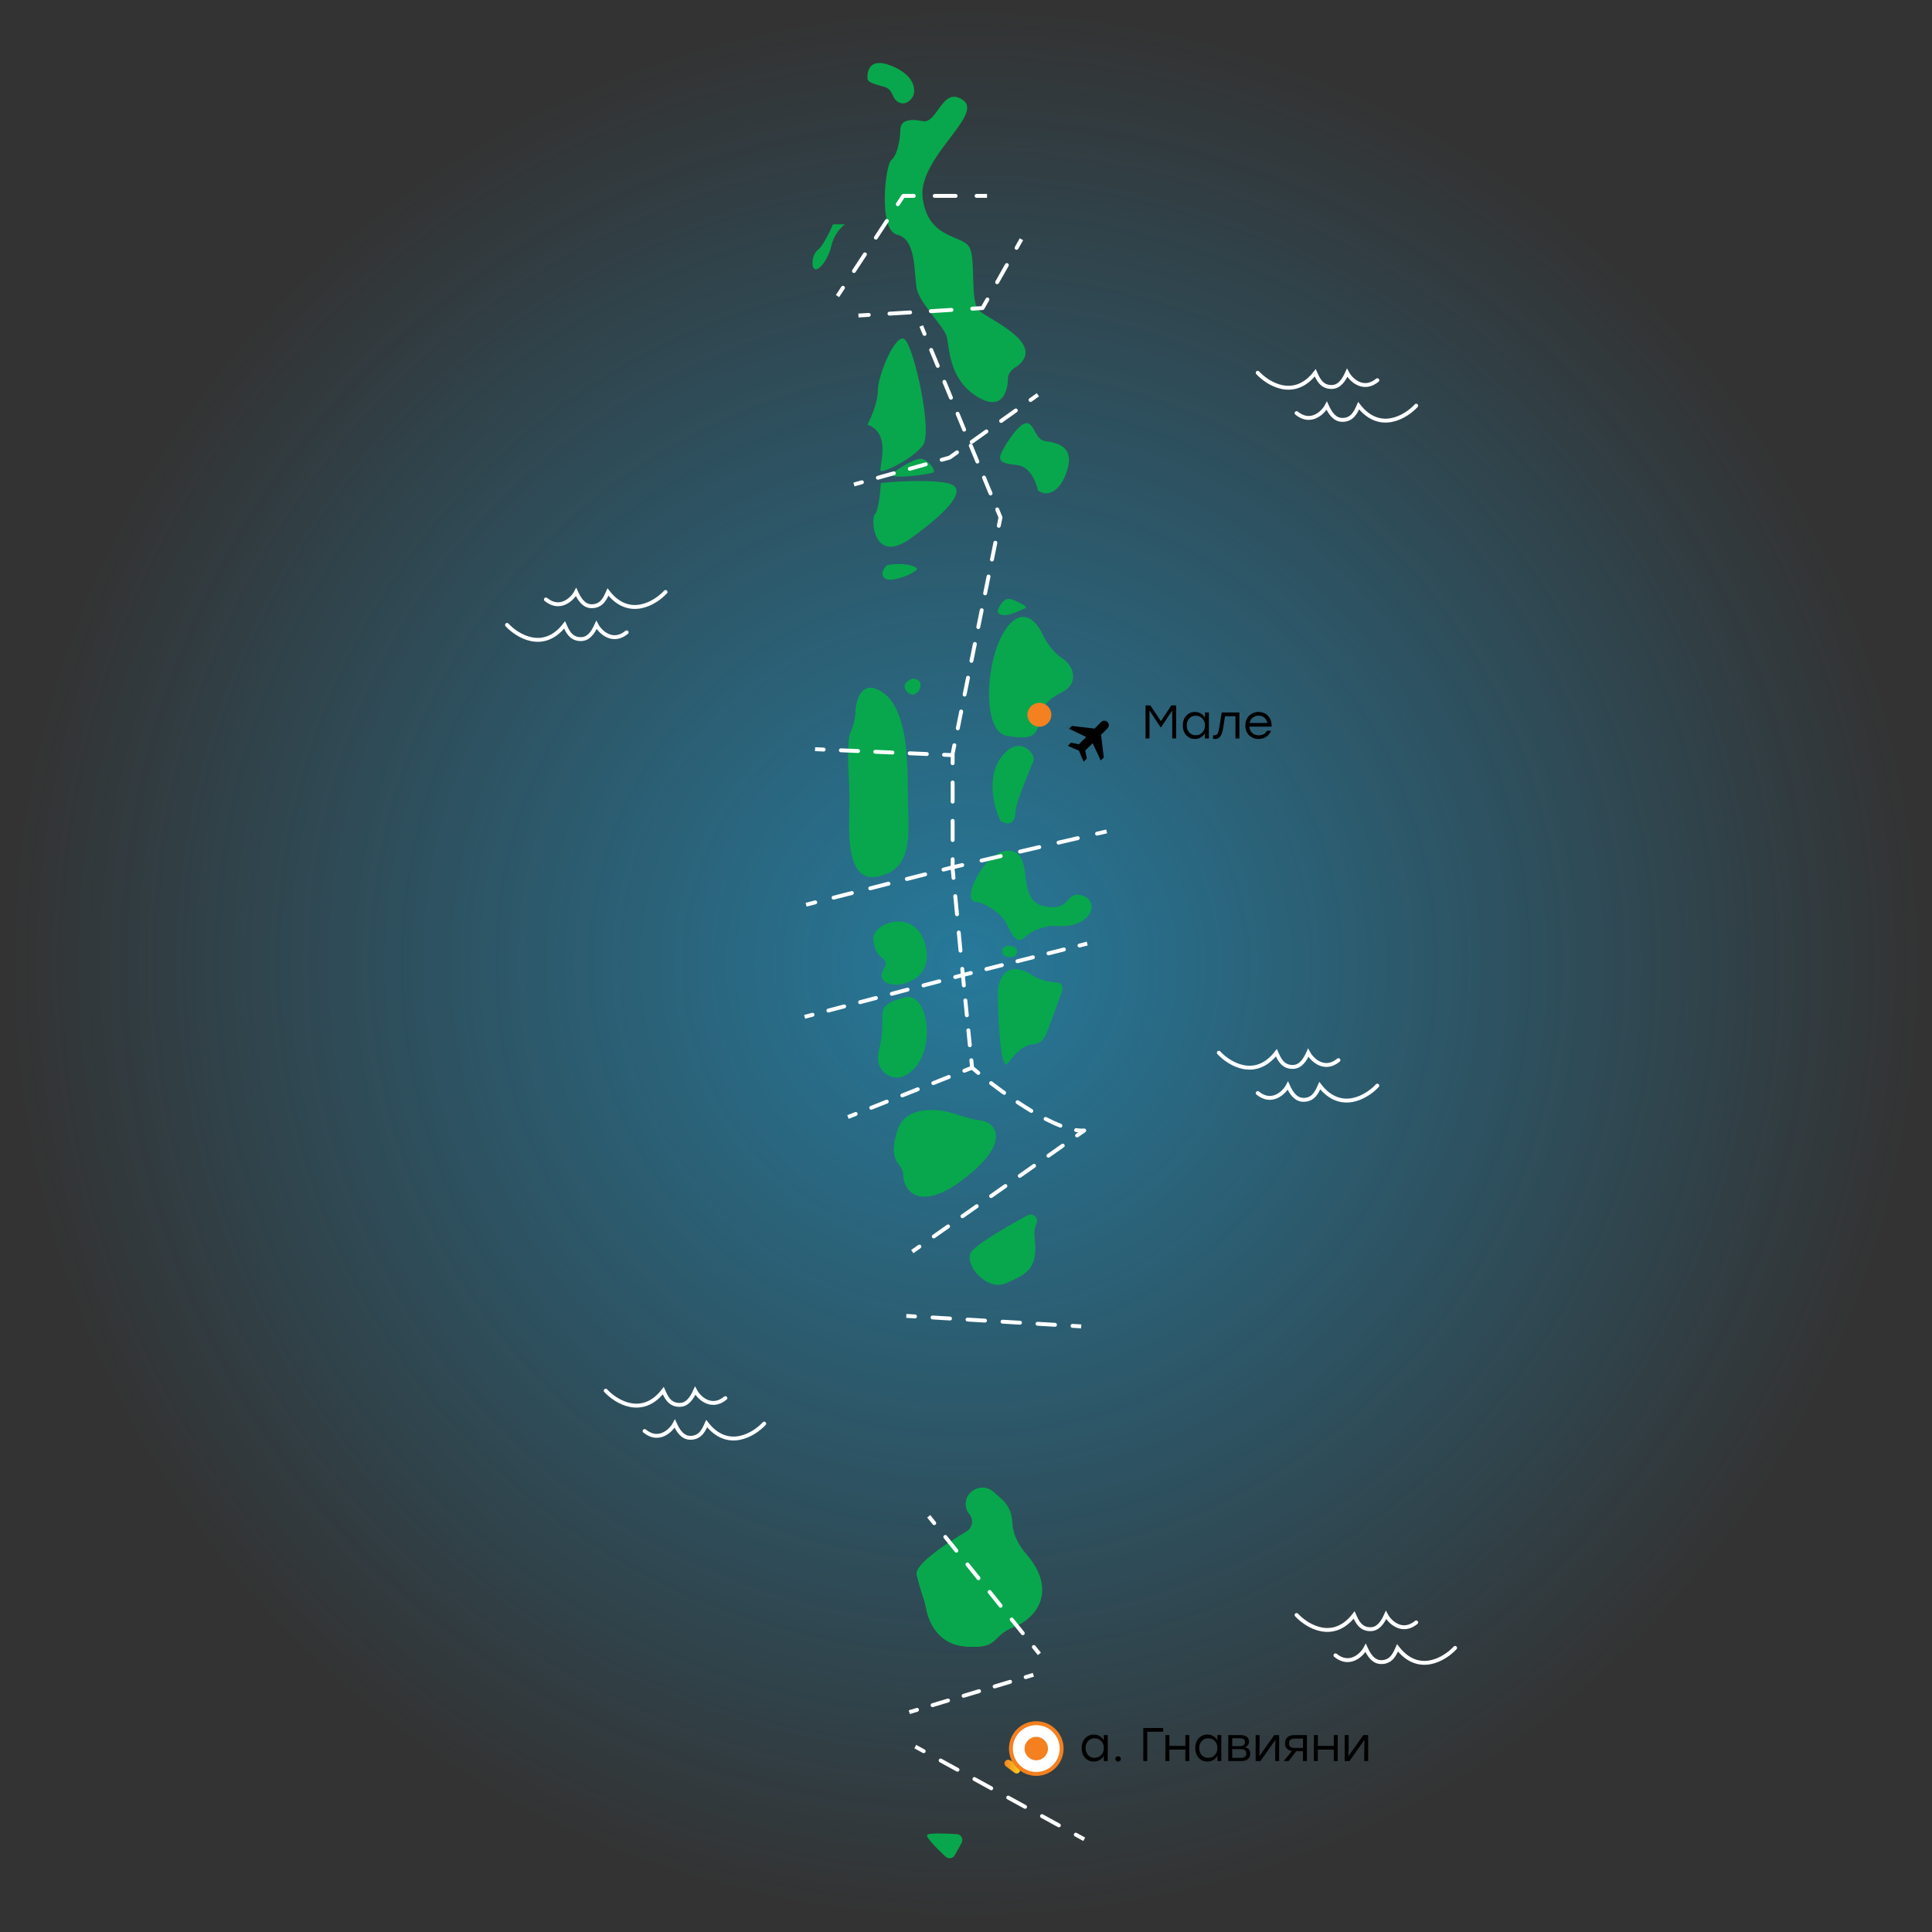 <svg width="450" height="450" viewBox="0 0 450 450" fill="none" xmlns="http://www.w3.org/2000/svg">
<rect x="0" y="0" width="450" height="450" fill="#333333" stroke="none"/>
<circle opacity="0.6" cx="225.002" cy="224.545" r="224.545" fill="url(#paint0_radial_381_1323)"/>
<path d="M190.542 58.166C191.657 57.33 193.329 53.87 194.025 52.245H196.812C195.999 52.825 194.234 54.613 193.677 57.121C192.98 60.255 190.891 63.042 189.846 62.694C188.801 62.345 189.149 59.211 190.542 58.166Z" fill="#08A74D"/>
<path d="M199.25 166.138C199.25 167.81 198.321 170.317 197.857 171.362C197.16 175.89 197.857 181.115 197.857 186.687C197.857 192.26 196.464 206.192 204.823 204.102C213.182 202.012 211.441 193.653 211.441 184.249C211.441 174.845 210.744 164.745 205.519 161.262C200.295 157.779 199.25 164.048 199.25 166.138Z" fill="#08A74D"/>
<path d="M212.485 158.127C211.441 158.475 209.769 159.59 211.441 161.262C213.53 163.351 216.317 158.127 212.485 158.127Z" fill="#08A74D"/>
<path fill-rule="evenodd" clip-rule="evenodd" d="M212.485 158.127C211.441 158.475 209.769 159.59 211.441 161.262C213.53 163.351 216.317 158.127 212.485 158.127ZM197.857 171.362C198.321 170.317 199.25 167.81 199.25 166.138C199.25 164.048 200.295 157.779 205.519 161.262C209.051 163.616 210.514 168.995 211.091 175.138L197.567 174.75C197.602 173.583 197.689 172.453 197.857 171.362Z" fill="#08A74D"/>
<path d="M234.428 146.285C238.329 140.991 241.626 145.008 242.787 147.678C243.368 148.955 245.086 151.858 247.315 153.251C250.101 154.992 251.495 159.172 247.315 161.262C243.178 163.33 242.795 165.057 242.112 168.132L242.091 168.228C241.394 171.362 240.349 172.407 234.428 171.362C228.507 170.317 229.552 152.902 234.428 146.285Z" fill="#08A74D"/>
<path d="M235.821 139.667C233.871 138.831 232.687 141.176 232.338 142.454C233.383 144.543 237.563 142.105 238.608 141.757C239.652 141.409 238.259 140.712 235.821 139.667Z" fill="#08A74D"/>
<path d="M236.866 108.32C239.931 108.599 241.394 112.384 241.742 114.241C244.18 115.983 247.315 114.241 248.708 109.017C250.101 103.793 245.922 103.096 243.484 102.748C241.046 102.399 241.046 98.916 239.304 98.568C237.563 98.22 234.428 103.096 233.383 105.186C232.338 107.276 233.035 107.972 236.866 108.32Z" fill="#08A74D"/>
<path d="M234.776 88.119C234.776 86.726 236.17 85.681 236.866 85.333C243.832 80.109 230.597 74.536 228.159 72.446C225.721 70.356 227.462 60.255 225.721 57.469C223.979 54.683 216.317 55.727 214.923 46.324C213.53 36.919 229.204 26.819 224.327 23.336C219.451 19.853 218.406 28.909 214.923 28.212C211.44 27.515 209.699 28.212 209.699 30.302C209.699 32.392 209.002 36.223 207.609 37.268C206.216 38.313 204.475 53.638 209.002 54.683C213.53 55.728 212.834 63.738 213.53 67.221C214.227 70.704 219.8 75.929 220.496 78.367C221.193 80.805 220.844 88.119 227.462 92.299C234.08 96.478 234.776 89.861 234.776 88.119Z" fill="#08A74D"/>
<path d="M233.035 176.587C229.691 181.323 231.641 188.313 233.035 191.215C235.473 192.608 236.518 191.215 236.518 189.125C236.518 187.036 240.001 179.025 240.697 177.283C241.394 175.542 237.214 170.666 233.035 176.587Z" fill="#08A74D"/>
<path d="M204.474 90.906C204.474 93.692 202.849 97.407 202.036 98.916C207.957 101.006 204.474 109.365 205.171 109.714C205.867 110.062 212.485 106.927 214.923 103.793C217.361 100.658 212.833 80.805 210.744 79.063C208.654 77.322 204.474 87.422 204.474 90.906Z" fill="#08A74D"/>
<path d="M203.778 119.814C204.614 118.978 205.055 114.59 205.171 112.5C208.422 112.152 216.038 111.664 220.496 112.5C226.069 113.545 220.844 119.118 212.137 125.387C203.43 131.656 202.733 120.859 203.778 119.814Z" fill="#08A74D"/>
<path d="M214.923 106.927C213.53 106.37 209.467 109.017 207.609 110.41C207.261 111.804 216.665 110.41 217.361 110.062C218.058 109.714 216.665 107.624 214.923 106.927Z" fill="#08A74D"/>
<path d="M206.216 134.791C204.823 133.955 205.868 132.353 206.564 131.656C210.047 130.96 212.834 131.656 213.53 132.353C214.227 133.05 207.958 135.836 206.216 134.791Z" fill="#08A74D"/>
<path d="M215.62 220.472C216.877 226.13 213.354 228.465 209.999 229.226C208.02 229.675 205.13 229.036 205.349 227.019C205.48 225.81 206.646 224.816 206.216 223.955C205.519 222.562 204.126 223.259 203.429 219.079C202.733 214.899 213.53 211.068 215.62 220.472Z" fill="#08A74D"/>
<path d="M204.823 244.156C203.787 248.127 205.553 249.886 207.261 250.638C208.36 251.121 209.635 251.06 210.716 250.54C218.516 246.791 216.617 230.782 210.744 232.314C202.733 234.404 206.912 236.145 204.823 244.156Z" fill="#08A74D"/>
<path d="M227.113 210.023C228.979 210.21 231.052 211.551 232.602 212.836C233.871 213.887 234.577 215.42 235.326 216.888C236.132 218.465 237.302 219.688 238.607 218.382C240.171 216.819 242.585 216.046 244.199 215.741C244.877 215.613 245.574 215.647 246.263 215.684C254.436 216.127 256.206 209.968 252.191 208.63C248.011 207.237 249.753 212.461 243.135 211.068C236.517 209.675 241.045 199.226 235.473 198.181C229.9 197.136 223.63 209.675 227.113 210.023Z" fill="#08A74D"/>
<path d="M240.349 227.09C239.044 226.186 237.79 225.798 236.666 225.72C233.711 225.515 232.326 228.781 232.389 231.742C232.568 240.118 233.24 249.766 234.776 247.639C237.678 243.622 239.578 243.323 241.027 243.168C242.53 243.008 243.406 241.68 243.929 240.261L247.218 231.333C247.741 229.914 247.485 228.932 245.977 228.827C244.412 228.717 242.23 228.392 240.349 227.09Z" fill="#08A74D"/>
<path d="M209.002 263.313C210.436 258.6 215.6 258.119 219.894 258.794C221.835 259.099 225.851 260.724 227.81 260.875C232.338 261.223 235.473 266.099 224.676 274.458C213.878 282.817 210.395 276.896 210.395 273.762C210.395 270.627 206.564 271.324 209.002 263.313Z" fill="#08A74D"/>
<path d="M226.069 291.873C226.954 290.103 233.898 286.021 239.337 283.078C240.604 282.391 241.991 283.691 241.413 285.012C240.947 286.078 240.835 287.262 240.985 288.416C241.952 295.854 238.643 296.894 234.428 298.839C229.9 300.929 224.676 294.66 226.069 291.873Z" fill="#08A74D"/>
<path d="M202.036 18.111C202.036 19.226 203.429 19.505 205.867 20.201C207.957 20.798 207.609 22.291 208.654 23.336C210.43 25.112 212.485 23.336 212.833 21.943C213.182 20.549 212.833 17.415 207.609 15.325C202.384 13.235 202.036 16.718 202.036 18.111Z" fill="#08A74D"/>
<path d="M213.53 366.757C213.024 364.479 220.336 359.537 225.074 356.736C225.9 356.248 226.417 355.367 226.417 354.408C226.417 353.833 226.231 353.273 225.886 352.813L225.674 352.53C224.381 350.806 224.819 348.348 226.628 347.177L226.745 347.102C228.198 346.162 230.099 346.307 231.392 347.456L233.32 349.17C234.703 350.399 235.562 352.11 235.723 353.953L235.82 355.073C236.044 357.654 237.332 359.987 239.026 361.947C246.524 370.622 241.205 377.059 236.17 378.948C230.597 381.037 233.035 384.172 224.676 383.475C218.914 382.995 216.531 378.343 215.833 375.134C215.631 374.207 215.453 373.273 215.151 372.373C214.631 370.825 213.942 368.608 213.53 366.757Z" fill="#08A74D"/>
<path fill-rule="evenodd" clip-rule="evenodd" d="M221.553 358.93C217.407 361.653 213.14 364.999 213.53 366.757C213.942 368.608 214.631 370.825 215.151 372.373C215.405 373.131 215.572 373.913 215.739 374.695C215.77 374.841 215.801 374.988 215.833 375.134C216.531 378.343 218.914 382.995 224.676 383.475C229.842 383.906 230.884 382.873 232.242 381.528C233.081 380.697 234.041 379.746 236.17 378.947C236.48 378.831 236.791 378.697 237.101 378.547L221.553 358.93Z" fill="#08A74D"/>
<path d="M222.385 432.11L223.976 429.246C224.468 428.362 223.882 427.268 222.872 427.206C219.996 427.029 216.404 426.925 215.968 427.361C215.512 427.817 218.142 430.488 220.257 432.46C220.909 433.068 221.952 432.89 222.385 432.11Z" fill="#08A74D"/>
<path d="M234.298 411.416L236.302 412.919C236.442 413.024 236.613 413.081 236.788 413.081C237.34 413.081 237.731 412.539 237.556 412.015L237.375 411.471C237.272 411.164 237.051 410.909 236.761 410.764L235.187 409.977C234.768 409.768 234.258 409.938 234.048 410.357C233.865 410.724 233.97 411.17 234.298 411.416Z" fill="url(#paint1_linear_381_1323)"/>
<path d="M235.856 220.428L234.954 220.299C234.268 220.201 233.625 220.656 233.489 221.335C233.421 221.675 233.493 222.03 233.685 222.318C233.93 222.686 234.346 222.91 234.788 222.91H235.649C235.982 222.91 236.302 222.778 236.538 222.542L236.555 222.525C237.087 221.993 237.025 221.114 236.423 220.662C236.257 220.538 236.062 220.457 235.856 220.428Z" fill="#08A74D"/>
<path d="M233.035 120.511L233.48 120.601C233.498 120.513 233.489 120.421 233.455 120.337L233.035 120.511ZM221.889 175.542L221.444 175.452C221.438 175.481 221.435 175.512 221.435 175.542H221.889ZM221.889 202.361H221.435C221.435 202.375 221.436 202.39 221.437 202.404L221.889 202.361ZM224.327 227.787L223.875 227.83L223.875 227.832L224.327 227.787ZM226.417 248.684L225.965 248.73C225.977 248.845 226.032 248.952 226.12 249.029L226.417 248.684ZM252.54 263.313L252.801 263.684C252.969 263.566 253.037 263.35 252.967 263.158C252.897 262.965 252.706 262.843 252.502 262.86L252.54 263.313ZM214.416 290.721C214.621 290.576 214.67 290.293 214.526 290.088C214.381 289.882 214.098 289.833 213.893 289.978L214.416 290.721ZM217.23 287.627C217.025 287.771 216.976 288.055 217.121 288.26C217.265 288.465 217.549 288.515 217.754 288.37L217.23 287.627ZM221.092 286.019C221.297 285.874 221.346 285.591 221.202 285.386C221.057 285.18 220.773 285.131 220.568 285.276L221.092 286.019ZM223.906 282.925C223.701 283.069 223.652 283.353 223.796 283.558C223.941 283.763 224.224 283.813 224.43 283.668L223.906 282.925ZM227.767 281.317C227.973 281.172 228.022 280.889 227.877 280.684C227.733 280.478 227.449 280.429 227.244 280.574L227.767 281.317ZM230.582 278.223C230.377 278.367 230.327 278.651 230.472 278.856C230.616 279.061 230.9 279.111 231.105 278.966L230.582 278.223ZM234.443 276.615C234.648 276.47 234.698 276.187 234.553 275.982C234.408 275.776 234.125 275.727 233.92 275.872L234.443 276.615ZM237.257 273.521C237.052 273.665 237.003 273.949 237.148 274.154C237.292 274.359 237.576 274.409 237.781 274.264L237.257 273.521ZM241.119 271.913C241.324 271.768 241.373 271.485 241.229 271.28C241.084 271.074 240.801 271.025 240.595 271.17L241.119 271.913ZM243.933 268.819C243.728 268.963 243.679 269.247 243.823 269.452C243.968 269.657 244.251 269.707 244.457 269.562L243.933 268.819ZM247.795 267.211C248 267.066 248.049 266.783 247.904 266.578C247.76 266.372 247.476 266.323 247.271 266.468L247.795 267.211ZM250.609 264.117C250.404 264.261 250.354 264.545 250.499 264.75C250.644 264.955 250.927 265.005 251.132 264.86L250.609 264.117ZM250.716 262.778C250.468 262.74 250.236 262.911 250.198 263.159C250.161 263.407 250.332 263.639 250.58 263.676L250.716 262.778ZM246.834 262.616C247.068 262.707 247.331 262.591 247.422 262.356C247.513 262.122 247.397 261.859 247.163 261.768L246.834 262.616ZM243.748 260.21C243.525 260.095 243.251 260.182 243.136 260.406C243.021 260.629 243.108 260.903 243.332 261.018L243.748 260.21ZM239.989 259.145C240.204 259.274 240.483 259.204 240.612 258.989C240.742 258.774 240.672 258.495 240.457 258.365L239.989 259.145ZM237.265 256.34C237.056 256.201 236.773 256.257 236.634 256.466C236.495 256.675 236.552 256.957 236.761 257.096L237.265 256.34ZM233.623 254.92C233.827 255.067 234.111 255.021 234.258 254.817C234.404 254.613 234.358 254.329 234.154 254.182L233.623 254.92ZM231.117 251.918C230.918 251.764 230.633 251.801 230.479 252C230.326 252.199 230.363 252.484 230.562 252.638L231.117 251.918ZM227.577 250.257C227.77 250.417 228.057 250.39 228.216 250.196C228.376 250.003 228.349 249.716 228.156 249.556L227.577 250.257ZM226.695 246.898C226.67 246.648 226.448 246.466 226.198 246.491C225.948 246.516 225.766 246.738 225.791 246.988L226.695 246.898ZM225.443 243.505C225.467 243.755 225.69 243.937 225.94 243.912C226.19 243.887 226.372 243.664 226.347 243.415L225.443 243.505ZM225.999 239.932C225.974 239.682 225.751 239.5 225.501 239.525C225.251 239.55 225.069 239.772 225.094 240.022L225.999 239.932ZM224.746 236.539C224.771 236.789 224.994 236.971 225.243 236.946C225.493 236.921 225.675 236.699 225.65 236.449L224.746 236.539ZM225.302 232.966C225.277 232.716 225.054 232.534 224.805 232.559C224.555 232.584 224.373 232.806 224.398 233.056L225.302 232.966ZM224.049 229.573C224.074 229.823 224.297 230.005 224.547 229.98C224.797 229.955 224.979 229.733 224.954 229.483L224.049 229.573ZM224.577 225.624C224.553 225.374 224.331 225.191 224.081 225.215C223.831 225.239 223.648 225.461 223.672 225.711L224.577 225.624ZM223.265 221.473C223.289 221.723 223.511 221.907 223.761 221.883C224.011 221.859 224.194 221.637 224.17 221.387L223.265 221.473ZM223.764 217.149C223.74 216.899 223.518 216.716 223.268 216.74C223.018 216.764 222.835 216.986 222.859 217.236L223.764 217.149ZM222.453 212.998C222.477 213.248 222.699 213.431 222.949 213.407C223.199 213.383 223.382 213.161 223.358 212.911L222.453 212.998ZM222.951 208.674C222.927 208.424 222.705 208.241 222.456 208.265C222.206 208.289 222.022 208.511 222.046 208.761L222.951 208.674ZM221.64 204.523C221.664 204.773 221.886 204.956 222.136 204.932C222.386 204.908 222.569 204.686 222.545 204.436L221.64 204.523ZM222.344 200.126C222.344 199.875 222.14 199.671 221.889 199.671C221.638 199.671 221.435 199.875 221.435 200.126H222.344ZM221.435 195.656C221.435 195.907 221.638 196.111 221.889 196.111C222.14 196.111 222.344 195.907 222.344 195.656H221.435ZM222.344 191.186C222.344 190.935 222.14 190.732 221.889 190.732C221.638 190.732 221.435 190.935 221.435 191.186H222.344ZM221.435 186.716C221.435 186.968 221.638 187.171 221.889 187.171C222.14 187.171 222.344 186.968 222.344 186.716H221.435ZM222.344 182.247C222.344 181.996 222.14 181.792 221.889 181.792C221.638 181.792 221.435 181.996 221.435 182.247H222.344ZM221.435 177.777C221.435 178.028 221.638 178.231 221.889 178.231C222.14 178.231 222.344 178.028 222.344 177.777H221.435ZM222.733 173.667C222.783 173.421 222.624 173.181 222.378 173.131C222.132 173.081 221.892 173.24 221.842 173.486L222.733 173.667ZM222.638 169.556C222.588 169.802 222.747 170.041 222.993 170.091C223.239 170.141 223.479 169.982 223.529 169.736L222.638 169.556ZM224.325 165.805C224.375 165.559 224.216 165.319 223.97 165.27C223.724 165.22 223.484 165.379 223.434 165.625L224.325 165.805ZM224.23 161.694C224.18 161.94 224.339 162.18 224.586 162.23C224.832 162.28 225.071 162.12 225.121 161.874L224.23 161.694ZM225.917 157.944C225.967 157.698 225.808 157.458 225.562 157.408C225.316 157.358 225.076 157.517 225.026 157.763L225.917 157.944ZM225.822 153.832C225.773 154.078 225.932 154.318 226.178 154.368C226.424 154.418 226.664 154.259 226.713 154.013L225.822 153.832ZM227.51 150.082C227.559 149.836 227.4 149.596 227.154 149.546C226.908 149.497 226.668 149.656 226.619 149.902L227.51 150.082ZM227.415 145.971C227.365 146.217 227.524 146.457 227.77 146.507C228.016 146.556 228.256 146.397 228.306 146.151L227.415 145.971ZM229.102 142.221C229.152 141.974 228.993 141.735 228.747 141.685C228.5 141.635 228.261 141.794 228.211 142.04L229.102 142.221ZM229.007 138.109C228.957 138.355 229.116 138.595 229.362 138.645C229.608 138.695 229.848 138.536 229.898 138.29L229.007 138.109ZM230.694 134.359C230.744 134.113 230.585 133.873 230.339 133.823C230.093 133.773 229.853 133.932 229.803 134.179L230.694 134.359ZM230.599 130.248C230.549 130.494 230.708 130.734 230.954 130.783C231.2 130.833 231.44 130.674 231.49 130.428L230.599 130.248ZM232.286 126.497C232.336 126.251 232.177 126.012 231.931 125.962C231.685 125.912 231.445 126.071 231.395 126.317L232.286 126.497ZM232.191 122.386C232.142 122.632 232.301 122.872 232.547 122.922C232.793 122.972 233.033 122.813 233.082 122.567L232.191 122.386ZM232.686 118.48C232.59 118.248 232.324 118.137 232.092 118.233C231.86 118.329 231.75 118.595 231.846 118.827L232.686 118.48ZM230.307 115.112C230.403 115.344 230.669 115.454 230.901 115.358C231.133 115.262 231.243 114.996 231.147 114.764L230.307 115.112ZM229.609 111.049C229.513 110.817 229.247 110.707 229.015 110.803C228.783 110.899 228.673 111.165 228.769 111.397L229.609 111.049ZM227.231 107.682C227.327 107.914 227.593 108.024 227.825 107.928C228.057 107.832 228.167 107.566 228.071 107.334L227.231 107.682ZM226.532 103.619C226.436 103.387 226.171 103.277 225.939 103.373C225.707 103.469 225.596 103.735 225.693 103.967L226.532 103.619ZM224.154 100.251C224.25 100.483 224.516 100.594 224.748 100.498C224.98 100.401 225.09 100.136 224.994 99.904L224.154 100.251ZM223.456 96.189C223.36 95.957 223.094 95.846 222.862 95.942C222.63 96.038 222.52 96.304 222.616 96.536L223.456 96.189ZM221.078 92.821C221.174 93.053 221.439 93.163 221.671 93.067C221.903 92.971 222.014 92.705 221.918 92.473L221.078 92.821ZM220.379 88.758C220.283 88.526 220.017 88.416 219.785 88.512C219.553 88.608 219.443 88.874 219.539 89.106L220.379 88.758ZM218.001 85.391C218.097 85.623 218.363 85.733 218.595 85.637C218.827 85.541 218.937 85.275 218.841 85.043L218.001 85.391ZM217.303 81.328C217.207 81.096 216.941 80.986 216.709 81.082C216.477 81.178 216.367 81.444 216.463 81.676L217.303 81.328ZM214.924 77.96C215.02 78.192 215.286 78.302 215.518 78.207C215.75 78.111 215.86 77.845 215.764 77.613L214.924 77.96ZM212.747 291.897L214.416 290.721L213.893 289.978L212.224 291.153L212.747 291.897ZM217.754 288.37L221.092 286.019L220.568 285.276L217.23 287.627L217.754 288.37ZM224.43 283.668L227.767 281.317L227.244 280.574L223.906 282.925L224.43 283.668ZM231.105 278.966L234.443 276.615L233.92 275.872L230.582 278.223L231.105 278.966ZM237.781 274.264L241.119 271.913L240.595 271.17L237.257 273.521L237.781 274.264ZM244.457 269.562L247.795 267.211L247.271 266.468L243.933 268.819L244.457 269.562ZM251.132 264.86L252.801 263.684L252.278 262.941L250.609 264.117L251.132 264.86ZM252.502 262.86C251.963 262.905 251.365 262.876 250.716 262.778L250.58 263.676C251.282 263.783 251.952 263.818 252.577 263.766L252.502 262.86ZM247.163 261.768C246.072 261.345 244.925 260.816 243.748 260.21L243.332 261.018C244.53 261.636 245.706 262.178 246.834 262.616L247.163 261.768ZM240.457 258.365C239.389 257.723 238.319 257.042 237.265 256.34L236.761 257.096C237.825 257.805 238.907 258.494 239.989 259.145L240.457 258.365ZM234.154 254.182C233.095 253.42 232.076 252.657 231.117 251.918L230.562 252.638C231.528 253.382 232.556 254.151 233.623 254.92L234.154 254.182ZM228.156 249.556C227.637 249.127 227.154 248.72 226.714 248.34L226.12 249.029C226.565 249.413 227.053 249.824 227.577 250.257L228.156 249.556ZM226.87 248.639L226.695 246.898L225.791 246.988L225.965 248.73L226.87 248.639ZM226.347 243.415L225.999 239.932L225.094 240.022L225.443 243.505L226.347 243.415ZM225.65 236.449L225.302 232.966L224.398 233.056L224.746 236.539L225.65 236.449ZM224.954 229.483L224.78 227.741L223.875 227.832L224.049 229.573L224.954 229.483ZM224.78 227.743L224.577 225.624L223.672 225.711L223.875 227.83L224.78 227.743ZM224.17 221.387L223.764 217.149L222.859 217.236L223.265 221.473L224.17 221.387ZM223.358 212.911L222.951 208.674L222.046 208.761L222.453 212.998L223.358 212.911ZM222.545 204.436L222.342 202.317L221.437 202.404L221.64 204.523L222.545 204.436ZM222.344 202.361V200.126H221.435V202.361H222.344ZM222.344 195.656V191.186H221.435V195.656H222.344ZM222.344 186.716V182.247H221.435V186.716H222.344ZM222.344 177.777V175.542H221.435V177.777H222.344ZM222.335 175.632L222.733 173.667L221.842 173.486L221.444 175.452L222.335 175.632ZM223.529 169.736L224.325 165.805L223.434 165.625L222.638 169.556L223.529 169.736ZM225.121 161.874L225.917 157.944L225.026 157.763L224.23 161.694L225.121 161.874ZM226.713 154.013L227.51 150.082L226.619 149.902L225.822 153.832L226.713 154.013ZM228.306 146.151L229.102 142.221L228.211 142.04L227.415 145.971L228.306 146.151ZM229.898 138.29L230.694 134.359L229.803 134.179L229.007 138.109L229.898 138.29ZM231.49 130.428L232.286 126.497L231.395 126.317L230.599 130.248L231.49 130.428ZM233.082 122.567L233.48 120.601L232.589 120.421L232.191 122.386L233.082 122.567ZM233.455 120.337L232.686 118.48L231.846 118.827L232.615 120.685L233.455 120.337ZM231.147 114.764L229.609 111.049L228.769 111.397L230.307 115.112L231.147 114.764ZM228.071 107.334L226.532 103.619L225.693 103.967L227.231 107.682L228.071 107.334ZM224.994 99.904L223.456 96.189L222.616 96.536L224.154 100.251L224.994 99.904ZM221.918 92.473L220.379 88.758L219.539 89.106L221.078 92.821L221.918 92.473ZM218.841 85.043L217.303 81.328L216.463 81.676L218.001 85.391L218.841 85.043ZM215.764 77.613L214.995 75.755L214.155 76.103L214.924 77.96L215.764 77.613Z" fill="white"/>
<path d="M210.395 45.627V45.172C210.242 45.172 210.099 45.249 210.015 45.377L210.395 45.627ZM196.727 67.268C196.865 67.058 196.807 66.776 196.597 66.638C196.387 66.501 196.105 66.559 195.967 66.769L196.727 67.268ZM198.522 62.879C198.384 63.089 198.442 63.371 198.652 63.509C198.862 63.647 199.144 63.588 199.282 63.378L198.522 62.879ZM201.836 59.489C201.974 59.279 201.915 58.997 201.705 58.86C201.495 58.722 201.214 58.78 201.076 58.99L201.836 59.489ZM203.63 55.101C203.492 55.311 203.551 55.592 203.76 55.73C203.97 55.868 204.252 55.81 204.39 55.6L203.63 55.101ZM206.944 51.71C207.082 51.501 207.023 51.219 206.814 51.081C206.604 50.943 206.322 51.002 206.184 51.211L206.944 51.71ZM208.738 47.322C208.601 47.532 208.659 47.814 208.869 47.952C209.079 48.089 209.36 48.031 209.498 47.821L208.738 47.322ZM212.833 46.081C213.085 46.081 213.288 45.878 213.288 45.627C213.288 45.376 213.085 45.172 212.833 45.172V46.081ZM217.71 45.172C217.459 45.172 217.255 45.376 217.255 45.627C217.255 45.878 217.459 46.081 217.71 46.081V45.172ZM222.586 46.081C222.837 46.081 223.04 45.878 223.04 45.627C223.04 45.376 222.837 45.172 222.586 45.172V46.081ZM227.462 45.172C227.211 45.172 227.007 45.376 227.007 45.627C227.007 45.878 227.211 46.081 227.462 46.081V45.172ZM195.45 69.212L196.727 67.268L195.967 66.769L194.69 68.713L195.45 69.212ZM199.282 63.378L201.836 59.489L201.076 58.99L198.522 62.879L199.282 63.378ZM204.39 55.6L206.944 51.71L206.184 51.211L203.63 55.101L204.39 55.6ZM209.498 47.821L210.775 45.877L210.015 45.377L208.738 47.322L209.498 47.821ZM210.395 46.081H212.833V45.172H210.395V46.081ZM217.71 46.081H222.586V45.172H217.71V46.081ZM227.462 46.081H229.9V45.172H227.462V46.081Z" fill="white"/>
<path d="M228.855 71.749L228.883 72.203C229.037 72.194 229.175 72.107 229.251 71.973L228.855 71.749ZM202.383 73.799C202.634 73.784 202.825 73.569 202.81 73.319C202.794 73.068 202.579 72.877 202.329 72.892L202.383 73.799ZM207.147 72.602C206.896 72.617 206.705 72.832 206.72 73.083C206.735 73.334 206.951 73.524 207.201 73.509L207.147 72.602ZM212.019 73.219C212.27 73.204 212.461 72.989 212.446 72.738C212.431 72.487 212.215 72.296 211.965 72.312L212.019 73.219ZM216.783 72.021C216.532 72.036 216.341 72.252 216.356 72.502C216.372 72.753 216.587 72.944 216.838 72.929L216.783 72.021ZM221.656 72.638C221.906 72.624 222.097 72.408 222.082 72.157C222.067 71.907 221.852 71.716 221.601 71.731L221.656 72.638ZM226.419 71.441C226.168 71.456 225.978 71.671 225.993 71.922C226.008 72.172 226.223 72.363 226.474 72.348L226.419 71.441ZM230.383 69.97C230.507 69.752 230.43 69.475 230.211 69.351C229.993 69.228 229.715 69.305 229.592 69.523L230.383 69.97ZM231.856 65.518C231.732 65.736 231.809 66.013 232.028 66.137C232.246 66.261 232.524 66.183 232.647 65.965L231.856 65.518ZM234.911 61.96C235.035 61.741 234.957 61.464 234.739 61.34C234.52 61.217 234.243 61.294 234.12 61.512L234.911 61.96ZM236.383 57.507C236.26 57.725 236.337 58.003 236.556 58.126C236.774 58.25 237.051 58.173 237.175 57.954L236.383 57.507ZM199.974 73.945L202.383 73.799L202.329 72.892L199.919 73.037L199.974 73.945ZM207.201 73.509L212.019 73.219L211.965 72.312L207.147 72.602L207.201 73.509ZM216.838 72.929L221.656 72.638L221.601 71.731L216.783 72.021L216.838 72.929ZM226.474 72.348L228.883 72.203L228.828 71.296L226.419 71.441L226.474 72.348ZM229.251 71.973L230.383 69.97L229.592 69.523L228.46 71.526L229.251 71.973ZM232.647 65.965L234.911 61.96L234.12 61.512L231.856 65.518L232.647 65.965ZM237.175 57.954L238.307 55.951L237.515 55.504L236.383 57.507L237.175 57.954Z" fill="white"/>
<path d="M221.192 106.579L221.315 107.017C221.366 107.003 221.413 106.98 221.456 106.949L221.192 106.579ZM200.882 112.764C201.124 112.696 201.264 112.445 201.197 112.203C201.129 111.961 200.878 111.821 200.636 111.889L200.882 112.764ZM204.351 110.844C204.109 110.912 203.969 111.163 204.037 111.404C204.105 111.646 204.356 111.787 204.597 111.719L204.351 110.844ZM208.312 110.674C208.554 110.606 208.695 110.355 208.627 110.113C208.559 109.872 208.308 109.731 208.066 109.799L208.312 110.674ZM211.781 108.754C211.54 108.822 211.399 109.073 211.467 109.314C211.535 109.556 211.786 109.697 212.028 109.629L211.781 108.754ZM215.743 108.584C215.984 108.516 216.125 108.265 216.057 108.023C215.989 107.782 215.738 107.641 215.497 107.709L215.743 108.584ZM219.212 106.664C218.97 106.732 218.829 106.983 218.897 107.225C218.965 107.466 219.216 107.607 219.458 107.539L219.212 106.664ZM223.168 105.73C223.373 105.585 223.421 105.301 223.275 105.097C223.13 104.892 222.846 104.844 222.641 104.99L223.168 105.73ZM226.066 102.552C225.862 102.697 225.814 102.981 225.959 103.186C226.105 103.39 226.389 103.438 226.593 103.292L226.066 102.552ZM230.018 100.854C230.223 100.709 230.271 100.425 230.125 100.22C229.979 100.016 229.696 99.968 229.491 100.114L230.018 100.854ZM232.916 97.676C232.711 97.821 232.664 98.105 232.809 98.309C232.955 98.514 233.239 98.562 233.443 98.416L232.916 97.676ZM236.868 95.978C237.073 95.832 237.12 95.549 236.975 95.344C236.829 95.14 236.545 95.092 236.341 95.237L236.868 95.978ZM239.766 92.799C239.561 92.945 239.514 93.229 239.659 93.433C239.805 93.638 240.089 93.686 240.293 93.54L239.766 92.799ZM199.024 113.286L200.882 112.764L200.636 111.889L198.778 112.411L199.024 113.286ZM204.597 111.719L208.312 110.674L208.066 109.799L204.351 110.844L204.597 111.719ZM212.028 109.629L215.743 108.584L215.497 107.709L211.781 108.754L212.028 109.629ZM219.458 107.539L221.315 107.017L221.069 106.142L219.212 106.664L219.458 107.539ZM221.456 106.949L223.168 105.73L222.641 104.99L220.929 106.209L221.456 106.949ZM226.593 103.292L230.018 100.854L229.491 100.114L226.066 102.552L226.593 103.292ZM233.443 98.416L236.868 95.978L236.341 95.237L232.916 97.676L233.443 98.416ZM240.293 93.54L242.006 92.321L241.478 91.58L239.766 92.799L240.293 93.54Z" fill="white"/>
<path d="M191.829 175.038C192.079 175.049 192.292 174.854 192.303 174.604C192.313 174.353 192.119 174.141 191.868 174.13L191.829 175.038ZM195.874 174.304C195.623 174.293 195.411 174.488 195.4 174.738C195.389 174.989 195.583 175.201 195.834 175.212L195.874 174.304ZM199.84 175.386C200.09 175.397 200.302 175.203 200.313 174.952C200.324 174.701 200.13 174.489 199.879 174.478L199.84 175.386ZM203.884 174.652C203.634 174.641 203.421 174.836 203.411 175.087C203.4 175.337 203.594 175.55 203.845 175.56L203.884 174.652ZM207.85 175.735C208.101 175.746 208.313 175.551 208.324 175.3C208.335 175.049 208.141 174.837 207.89 174.826L207.85 175.735ZM211.895 175.001C211.644 174.99 211.432 175.184 211.421 175.435C211.41 175.686 211.605 175.898 211.856 175.909L211.895 175.001ZM215.861 176.083C216.112 176.094 216.324 175.899 216.335 175.649C216.346 175.398 216.151 175.186 215.901 175.175L215.861 176.083ZM219.906 175.349C219.655 175.338 219.443 175.532 219.432 175.783C219.421 176.034 219.616 176.246 219.867 176.257L219.906 175.349ZM189.826 174.951L191.829 175.038L191.868 174.13L189.865 174.043L189.826 174.951ZM195.834 175.212L199.84 175.386L199.879 174.478L195.874 174.304L195.834 175.212ZM203.845 175.56L207.85 175.735L207.89 174.826L203.884 174.652L203.845 175.56ZM211.856 175.909L215.861 176.083L215.901 175.175L211.895 175.001L211.856 175.909ZM219.867 176.257L221.869 176.344L221.909 175.436L219.906 175.349L219.867 176.257Z" fill="white"/>
<path d="M221.889 202.013L221.786 201.57L221.777 201.572L221.889 202.013ZM190.002 210.616C190.245 210.554 190.392 210.307 190.33 210.064C190.268 209.82 190.02 209.673 189.777 209.735L190.002 210.616ZM194.043 208.647C193.8 208.709 193.653 208.957 193.715 209.2C193.777 209.443 194.025 209.59 194.268 209.528L194.043 208.647ZM198.535 208.439C198.778 208.377 198.925 208.13 198.863 207.887C198.801 207.643 198.553 207.497 198.31 207.559L198.535 208.439ZM202.577 206.47C202.333 206.532 202.187 206.78 202.249 207.023C202.311 207.266 202.558 207.413 202.801 207.351L202.577 206.47ZM207.068 206.263C207.311 206.201 207.458 205.953 207.396 205.71C207.334 205.467 207.087 205.32 206.843 205.382L207.068 206.263ZM211.11 204.293C210.867 204.355 210.72 204.603 210.782 204.846C210.844 205.089 211.091 205.236 211.335 205.174L211.11 204.293ZM215.601 204.086C215.845 204.024 215.992 203.776 215.929 203.533C215.867 203.29 215.62 203.143 215.377 203.205L215.601 204.086ZM219.643 202.116C219.4 202.179 219.253 202.426 219.315 202.669C219.377 202.913 219.625 203.059 219.868 202.997L219.643 202.116ZM224.234 201.933C224.479 201.876 224.631 201.632 224.574 201.387C224.517 201.143 224.272 200.991 224.028 201.048L224.234 201.933ZM228.512 200.003C228.268 200.06 228.116 200.304 228.173 200.549C228.23 200.793 228.474 200.945 228.719 200.888L228.512 200.003ZM233.203 199.843C233.447 199.786 233.599 199.542 233.542 199.297C233.486 199.053 233.241 198.901 232.997 198.958L233.203 199.843ZM237.481 197.913C237.236 197.97 237.084 198.214 237.141 198.459C237.198 198.703 237.443 198.855 237.687 198.798L237.481 197.913ZM242.172 197.753C242.416 197.696 242.568 197.452 242.511 197.208C242.454 196.963 242.21 196.811 241.965 196.868L242.172 197.753ZM246.45 195.823C246.205 195.88 246.053 196.124 246.11 196.369C246.167 196.613 246.411 196.765 246.656 196.708L246.45 195.823ZM251.14 195.664C251.385 195.607 251.537 195.362 251.48 195.118C251.423 194.873 251.178 194.721 250.934 194.778L251.14 195.664ZM255.418 193.733C255.174 193.79 255.022 194.035 255.079 194.279C255.136 194.524 255.38 194.676 255.625 194.619L255.418 193.733ZM187.868 211.161L190.002 210.616L189.777 209.735L187.644 210.28L187.868 211.161ZM194.268 209.528L198.535 208.439L198.31 207.559L194.043 208.647L194.268 209.528ZM202.801 207.351L207.068 206.263L206.843 205.382L202.577 206.47L202.801 207.351ZM211.335 205.174L215.601 204.086L215.377 203.205L211.11 204.293L211.335 205.174ZM219.868 202.997L222.001 202.453L221.777 201.572L219.643 202.116L219.868 202.997ZM221.992 202.455L224.234 201.933L224.028 201.048L221.786 201.57L221.992 202.455ZM228.719 200.888L233.203 199.843L232.997 198.958L228.512 200.003L228.719 200.888ZM237.687 198.798L242.172 197.753L241.965 196.868L237.481 197.913L237.687 198.798ZM246.656 196.708L251.14 195.664L250.934 194.778L246.45 195.823L246.656 196.708ZM255.625 194.619L257.867 194.096L257.66 193.211L255.418 193.733L255.625 194.619Z" fill="white"/>
<path d="M224.327 227.09L224.216 226.649L224.211 226.65L224.327 227.09ZM189.37 236.794C189.612 236.73 189.757 236.481 189.693 236.238C189.629 235.996 189.38 235.851 189.138 235.915L189.37 236.794ZM192.83 234.94C192.587 235.004 192.442 235.252 192.506 235.495C192.57 235.738 192.819 235.883 193.062 235.819L192.83 234.94ZM196.754 234.843C196.996 234.779 197.141 234.531 197.077 234.288C197.013 234.045 196.764 233.9 196.522 233.964L196.754 234.843ZM200.213 232.989C199.971 233.053 199.826 233.302 199.89 233.545C199.954 233.787 200.203 233.932 200.446 233.868L200.213 232.989ZM204.138 232.893C204.38 232.829 204.525 232.58 204.461 232.337C204.397 232.095 204.148 231.95 203.905 232.014L204.138 232.893ZM207.597 231.039C207.355 231.103 207.21 231.352 207.274 231.594C207.338 231.837 207.587 231.982 207.83 231.918L207.597 231.039ZM211.521 230.942C211.764 230.878 211.909 230.63 211.845 230.387C211.781 230.144 211.532 229.999 211.289 230.063L211.521 230.942ZM214.981 229.088C214.739 229.152 214.594 229.401 214.658 229.644C214.722 229.887 214.971 230.031 215.213 229.967L214.981 229.088ZM218.905 228.992C219.148 228.928 219.293 228.679 219.229 228.436C219.165 228.194 218.916 228.049 218.673 228.113L218.905 228.992ZM222.365 227.138C222.122 227.202 221.978 227.451 222.042 227.693C222.106 227.936 222.355 228.081 222.597 228.017L222.365 227.138ZM226.246 227.073C226.489 227.012 226.636 226.764 226.575 226.521C226.513 226.278 226.266 226.13 226.023 226.192L226.246 227.073ZM229.636 225.278C229.393 225.339 229.245 225.586 229.307 225.83C229.369 226.073 229.616 226.22 229.859 226.159L229.636 225.278ZM233.473 225.245C233.716 225.183 233.863 224.936 233.802 224.692C233.74 224.449 233.493 224.302 233.25 224.363L233.473 225.245ZM236.863 223.449C236.62 223.511 236.473 223.758 236.534 224.001C236.596 224.245 236.843 224.392 237.086 224.33L236.863 223.449ZM240.7 223.416C240.943 223.354 241.091 223.107 241.029 222.864C240.967 222.621 240.72 222.473 240.477 222.535L240.7 223.416ZM244.09 221.62C243.847 221.682 243.7 221.929 243.761 222.173C243.823 222.416 244.07 222.563 244.313 222.502L244.09 221.62ZM247.927 221.587C248.17 221.526 248.318 221.279 248.256 221.035C248.195 220.792 247.947 220.645 247.704 220.706L247.927 221.587ZM251.318 219.792C251.074 219.853 250.927 220.101 250.988 220.344C251.05 220.587 251.297 220.735 251.541 220.673L251.318 219.792ZM187.524 237.281L189.37 236.794L189.138 235.915L187.292 236.402L187.524 237.281ZM193.062 235.819L196.754 234.843L196.522 233.964L192.83 234.94L193.062 235.819ZM200.446 233.868L204.138 232.893L203.905 232.014L200.213 232.989L200.446 233.868ZM207.83 231.918L211.521 230.942L211.289 230.063L207.597 231.039L207.83 231.918ZM215.213 229.967L218.905 228.992L218.673 228.113L214.981 229.088L215.213 229.967ZM222.597 228.017L224.443 227.529L224.211 226.65L222.365 227.138L222.597 228.017ZM224.439 227.53L226.246 227.073L226.023 226.192L224.216 226.649L224.439 227.53ZM229.859 226.159L233.473 225.245L233.25 224.363L229.636 225.278L229.859 226.159ZM237.086 224.33L240.7 223.416L240.477 222.535L236.863 223.449L237.086 224.33ZM244.313 222.502L247.927 221.587L247.704 220.706L244.09 221.62L244.313 222.502ZM251.541 220.673L253.347 220.216L253.124 219.335L251.318 219.792L251.541 220.673Z" fill="white"/>
<path d="M199.483 259.882C199.716 259.789 199.83 259.525 199.737 259.292C199.645 259.059 199.38 258.945 199.147 259.037L199.483 259.882ZM202.761 257.601C202.527 257.693 202.414 257.958 202.506 258.191C202.599 258.424 202.863 258.538 203.097 258.445L202.761 257.601ZM206.71 257.009C206.943 256.916 207.057 256.652 206.965 256.418C206.872 256.185 206.608 256.071 206.374 256.164L206.71 257.009ZM209.988 254.727C209.755 254.82 209.641 255.084 209.733 255.318C209.826 255.551 210.091 255.665 210.324 255.572L209.988 254.727ZM213.937 254.135C214.171 254.043 214.285 253.778 214.192 253.545C214.099 253.312 213.835 253.198 213.601 253.29L213.937 254.135ZM217.215 251.854C216.982 251.947 216.868 252.211 216.961 252.444C217.053 252.677 217.318 252.791 217.551 252.699L217.215 251.854ZM221.165 251.262C221.398 251.169 221.512 250.905 221.419 250.671C221.326 250.438 221.062 250.324 220.829 250.417L221.165 251.262ZM224.442 248.98C224.209 249.073 224.095 249.337 224.188 249.571C224.281 249.804 224.545 249.918 224.778 249.825L224.442 248.98ZM197.676 260.601L199.483 259.882L199.147 259.037L197.34 259.756L197.676 260.601ZM203.097 258.445L206.71 257.009L206.374 256.164L202.761 257.601L203.097 258.445ZM210.324 255.572L213.937 254.135L213.601 253.29L209.988 254.727L210.324 255.572ZM217.551 252.699L221.165 251.262L220.829 250.417L217.215 251.854L217.551 252.699ZM224.778 249.825L226.585 249.107L226.249 248.262L224.442 248.98L224.778 249.825Z" fill="white"/>
<path d="M213.102 307.077C213.353 307.092 213.568 306.901 213.583 306.651C213.598 306.4 213.407 306.185 213.156 306.17L213.102 307.077ZM217.232 306.414C216.981 306.399 216.766 306.59 216.751 306.84C216.736 307.091 216.927 307.306 217.177 307.321L217.232 306.414ZM221.252 307.565C221.503 307.58 221.718 307.389 221.733 307.138C221.748 306.888 221.557 306.672 221.307 306.657L221.252 307.565ZM225.382 306.901C225.131 306.886 224.916 307.077 224.901 307.328C224.886 307.578 225.077 307.794 225.327 307.809L225.382 306.901ZM229.402 308.053C229.653 308.068 229.868 307.877 229.883 307.626C229.898 307.375 229.707 307.16 229.457 307.145L229.402 308.053ZM233.532 307.389C233.281 307.374 233.066 307.565 233.051 307.816C233.036 308.066 233.227 308.281 233.478 308.296L233.532 307.389ZM237.553 308.54C237.803 308.555 238.019 308.364 238.034 308.114C238.049 307.863 237.858 307.648 237.607 307.633L237.553 308.54ZM241.682 307.877C241.431 307.862 241.216 308.053 241.201 308.303C241.186 308.554 241.377 308.769 241.628 308.784L241.682 307.877ZM245.703 309.028C245.953 309.043 246.169 308.852 246.184 308.601C246.199 308.351 246.008 308.135 245.757 308.12L245.703 309.028ZM249.832 308.364C249.582 308.349 249.366 308.54 249.351 308.791C249.336 309.041 249.527 309.257 249.778 309.272L249.832 308.364ZM211.065 306.955L213.102 307.077L213.156 306.17L211.119 306.048L211.065 306.955ZM217.177 307.321L221.252 307.565L221.307 306.657L217.232 306.414L217.177 307.321ZM225.327 307.809L229.402 308.053L229.457 307.145L225.382 306.901L225.327 307.809ZM233.478 308.296L237.553 308.54L237.607 307.633L233.532 307.389L233.478 308.296ZM241.628 308.784L245.703 309.028L245.757 308.12L241.682 307.877L241.628 308.784ZM249.778 309.272L251.815 309.394L251.87 308.486L249.832 308.364L249.778 309.272Z" fill="white"/>
<path d="M217.251 355.06C217.408 355.256 217.694 355.287 217.89 355.13C218.086 354.972 218.117 354.686 217.959 354.491L217.251 355.06ZM220.537 357.695C220.379 357.499 220.093 357.468 219.898 357.626C219.702 357.783 219.671 358.069 219.828 358.265L220.537 357.695ZM222.406 361.469C222.563 361.665 222.849 361.696 223.045 361.538C223.24 361.381 223.271 361.095 223.114 360.899L222.406 361.469ZM225.691 364.104C225.534 363.908 225.248 363.877 225.052 364.034C224.857 364.192 224.826 364.478 224.983 364.673L225.691 364.104ZM227.561 367.878C227.718 368.073 228.004 368.104 228.2 367.947C228.395 367.79 228.426 367.504 228.269 367.308L227.561 367.878ZM230.846 370.512C230.689 370.317 230.403 370.286 230.207 370.443C230.012 370.6 229.981 370.886 230.138 371.082L230.846 370.512ZM232.715 374.286C232.873 374.482 233.159 374.513 233.354 374.356C233.55 374.198 233.581 373.912 233.424 373.717L232.715 374.286ZM236.001 376.921C235.844 376.725 235.558 376.694 235.362 376.852C235.166 377.009 235.135 377.295 235.293 377.491L236.001 376.921ZM237.87 380.695C238.027 380.891 238.314 380.922 238.509 380.764C238.705 380.607 238.736 380.321 238.578 380.125L237.87 380.695ZM241.156 383.33C240.999 383.134 240.712 383.103 240.517 383.26C240.321 383.418 240.29 383.704 240.448 383.899L241.156 383.33ZM215.962 353.458L217.251 355.06L217.959 354.491L216.671 352.888L215.962 353.458ZM219.828 358.265L222.406 361.469L223.114 360.899L220.537 357.695L219.828 358.265ZM224.983 364.673L227.561 367.878L228.269 367.308L225.691 364.104L224.983 364.673ZM230.138 371.082L232.715 374.286L233.424 373.717L230.846 370.512L230.138 371.082ZM235.293 377.491L237.87 380.695L238.578 380.125L236.001 376.921L235.293 377.491ZM240.448 383.899L241.736 385.502L242.445 384.932L241.156 383.33L240.448 383.899Z" fill="white"/>
<path d="M213.727 398.691C213.967 398.619 214.103 398.365 214.031 398.125C213.959 397.885 213.705 397.748 213.465 397.821L213.727 398.691ZM217.078 396.732C216.838 396.805 216.702 397.058 216.774 397.299C216.847 397.539 217.1 397.675 217.341 397.603L217.078 396.732ZM220.954 396.514C221.194 396.442 221.331 396.188 221.258 395.948C221.186 395.708 220.932 395.572 220.692 395.644L220.954 396.514ZM224.306 394.555C224.065 394.628 223.929 394.881 224.001 395.122C224.074 395.362 224.327 395.498 224.568 395.426L224.306 394.555ZM228.181 394.338C228.422 394.265 228.558 394.012 228.485 393.771C228.413 393.531 228.159 393.395 227.919 393.467L228.181 394.338ZM231.533 392.379C231.292 392.451 231.156 392.705 231.229 392.945C231.301 393.185 231.554 393.321 231.795 393.249L231.533 392.379ZM235.408 392.161C235.649 392.088 235.785 391.835 235.713 391.594C235.64 391.354 235.387 391.218 235.146 391.29L235.408 392.161ZM238.76 390.202C238.519 390.274 238.383 390.528 238.456 390.768C238.528 391.008 238.782 391.145 239.022 391.072L238.76 390.202ZM211.92 399.235L213.727 398.691L213.465 397.821L211.658 398.365L211.92 399.235ZM217.341 397.603L220.954 396.514L220.692 395.644L217.078 396.732L217.341 397.603ZM224.568 395.426L228.181 394.338L227.919 393.467L224.306 394.555L224.568 395.426ZM231.795 393.249L235.408 392.161L235.146 391.29L231.533 392.379L231.795 393.249ZM239.022 391.072L240.829 390.528L240.567 389.658L238.76 390.202L239.022 391.072Z" fill="white"/>
<path d="M214.931 408.289C215.151 408.41 215.427 408.329 215.548 408.109C215.669 407.889 215.588 407.613 215.368 407.492L214.931 408.289ZM219.304 409.652C219.084 409.531 218.808 409.611 218.687 409.832C218.566 410.052 218.647 410.328 218.867 410.449L219.304 409.652ZM222.802 412.608C223.022 412.729 223.299 412.648 223.42 412.428C223.54 412.208 223.46 411.932 223.24 411.811L222.802 412.608ZM227.175 413.971C226.955 413.85 226.679 413.93 226.558 414.15C226.438 414.371 226.518 414.647 226.738 414.768L227.175 413.971ZM230.674 416.927C230.894 417.048 231.17 416.967 231.291 416.747C231.412 416.527 231.331 416.251 231.111 416.13L230.674 416.927ZM235.047 418.289C234.827 418.169 234.551 418.249 234.43 418.469C234.309 418.689 234.39 418.966 234.61 419.086L235.047 418.289ZM238.545 421.246C238.766 421.367 239.042 421.286 239.163 421.066C239.283 420.846 239.203 420.57 238.983 420.449L238.545 421.246ZM242.918 422.608C242.698 422.488 242.422 422.568 242.301 422.788C242.181 423.008 242.261 423.285 242.481 423.405L242.918 422.608ZM246.417 425.565C246.637 425.686 246.913 425.605 247.034 425.385C247.155 425.165 247.074 424.889 246.854 424.768L246.417 425.565ZM250.79 426.927C250.57 426.806 250.294 426.887 250.173 427.107C250.052 427.327 250.133 427.603 250.353 427.724L250.79 426.927ZM212.963 407.21L214.931 408.289L215.368 407.492L213.4 406.413L212.963 407.21ZM218.867 410.449L222.802 412.608L223.24 411.811L219.304 409.652L218.867 410.449ZM226.738 414.768L230.674 416.927L231.111 416.13L227.175 413.971L226.738 414.768ZM234.61 419.086L238.545 421.246L238.983 420.449L235.047 418.289L234.61 419.086ZM242.481 423.405L246.417 425.565L246.854 424.768L242.918 422.608L242.481 423.405ZM250.353 427.724L252.321 428.804L252.758 428.007L250.79 426.927L250.353 427.724Z" fill="white"/>
<circle cx="242.091" cy="166.486" r="2.786" fill="#F48020"/>
<path d="M249.447 172.988L248.708 173.726L251.294 174.834L252.402 177.421L253.141 176.682L252.772 174.834L254.502 173.104L256.388 177.128L257.088 176.429L256.466 171.14L257.944 169.662C258.044 169.566 258.123 169.451 258.178 169.323C258.233 169.196 258.262 169.058 258.263 168.92C258.264 168.781 258.238 168.643 258.185 168.515C258.132 168.387 258.055 168.27 257.957 168.172C257.859 168.074 257.742 167.996 257.614 167.944C257.485 167.891 257.348 167.865 257.209 167.866C257.07 167.867 256.933 167.896 256.805 167.951C256.678 168.005 256.563 168.085 256.466 168.185L254.95 169.701L249.661 169.079L249 169.741L252.994 171.658L251.294 173.357L249.447 172.988Z" fill="black"/>
<path d="M292.942 86.827C295.372 89.455 301.457 93.135 306.353 86.827C306.961 88.193 307.749 90.138 310.129 90.138C311.952 90.138 312.993 88.561 313.775 86.827C314.686 88.561 317.577 91.211 320.806 88.561" stroke="white" stroke-width="0.909" stroke-linecap="round"/>
<path d="M329.861 94.489C327.431 97.118 321.346 100.797 316.45 94.489C315.843 95.856 315.054 97.801 312.674 97.801C310.851 97.801 309.81 96.224 309.029 94.489C308.117 96.224 305.227 98.873 301.998 96.224" stroke="white" stroke-width="0.909" stroke-linecap="round"/>
<path d="M301.998 376.161C304.428 378.789 310.513 382.469 315.409 376.161C316.016 377.528 316.805 379.473 319.185 379.473C321.007 379.473 322.049 377.896 322.83 376.161C323.742 377.896 326.632 380.545 329.861 377.896" stroke="white" stroke-width="0.909" stroke-linecap="round"/>
<path d="M338.917 383.823C336.487 386.452 330.402 390.131 325.506 383.823C324.898 385.19 324.11 387.135 321.73 387.135C319.907 387.135 318.865 385.558 318.084 383.823C317.173 385.558 314.282 388.207 311.053 385.558" stroke="white" stroke-width="0.909" stroke-linecap="round"/>
<path d="M141.084 323.917C143.515 326.545 149.6 330.225 154.496 323.917C155.103 325.283 155.892 327.228 158.271 327.228C160.094 327.228 161.136 325.651 161.917 323.917C162.829 325.651 165.719 328.301 168.948 325.651" stroke="white" stroke-width="0.909" stroke-linecap="round"/>
<path d="M178.004 331.579C175.573 334.207 169.489 337.887 164.593 331.579C163.985 332.946 163.197 334.891 160.817 334.891C158.994 334.891 157.952 333.314 157.171 331.579C156.26 333.314 153.369 335.963 150.14 333.314" stroke="white" stroke-width="0.909" stroke-linecap="round"/>
<path d="M283.886 245.201C286.317 247.83 292.402 251.509 297.297 245.201C297.905 246.568 298.693 248.513 301.073 248.513C302.896 248.513 303.938 246.936 304.719 245.201C305.63 246.936 308.521 249.585 311.75 246.936" stroke="white" stroke-width="0.909" stroke-linecap="round"/>
<path d="M320.806 252.864C318.375 255.492 312.29 259.172 307.395 252.864C306.787 254.231 305.999 256.175 303.619 256.175C301.796 256.175 300.754 254.598 299.973 252.864C299.062 254.598 296.171 257.248 292.942 254.598" stroke="white" stroke-width="0.909" stroke-linecap="round"/>
<path d="M155.016 137.89C152.586 140.519 146.501 144.198 141.605 137.89C140.997 139.257 140.209 141.202 137.829 141.202C136.006 141.202 134.965 139.625 134.183 137.89C133.272 139.625 130.381 142.274 127.152 139.625" stroke="white" stroke-width="0.909" stroke-linecap="round"/>
<path d="M118.097 145.553C120.527 148.181 126.612 151.861 131.508 145.553C132.115 146.92 132.904 148.865 135.284 148.865C137.107 148.865 138.148 147.288 138.929 145.553C139.841 147.288 142.731 149.937 145.96 147.288" stroke="white" stroke-width="0.909" stroke-linecap="round"/>
<path d="M272.83 164.3H273.952V172H273.039V165.477L270.432 169.415H270.344L267.737 165.477V172H266.824V164.3H267.946L270.388 167.974L272.83 164.3ZM280.655 165.95H281.568V172H280.655V170.779C280.413 171.197 280.09 171.527 279.687 171.769C279.291 172.004 278.836 172.121 278.323 172.121C277.501 172.121 276.823 171.828 276.288 171.241C275.76 170.647 275.496 169.892 275.496 168.975C275.496 168.058 275.76 167.307 276.288 166.72C276.823 166.126 277.501 165.829 278.323 165.829C278.836 165.829 279.294 165.95 279.698 166.192C280.101 166.434 280.42 166.768 280.655 167.193V165.95ZM278.499 171.252C279.122 171.252 279.639 171.039 280.05 170.614C280.46 170.181 280.666 169.635 280.666 168.975C280.666 168.315 280.46 167.772 280.05 167.347C279.639 166.914 279.122 166.698 278.499 166.698C277.883 166.698 277.38 166.914 276.992 167.347C276.61 167.772 276.42 168.315 276.42 168.975C276.42 169.642 276.614 170.189 277.003 170.614C277.391 171.039 277.89 171.252 278.499 171.252ZM284.56 165.95H288.674V172H287.761V166.808H285.33L284.879 169.646C284.732 170.533 284.509 171.168 284.208 171.549C283.915 171.93 283.522 172.121 283.031 172.121C282.855 172.121 282.69 172.11 282.536 172.088V171.252C282.668 171.267 282.774 171.274 282.855 171.274C283.17 171.274 283.409 171.157 283.57 170.922C283.731 170.68 283.867 170.236 283.977 169.591L284.56 165.95ZM293.153 165.829C294.092 165.829 294.84 166.148 295.397 166.786C295.955 167.424 296.215 168.245 296.178 169.25H290.997C291.041 169.873 291.265 170.365 291.668 170.724C292.072 171.083 292.581 171.263 293.197 171.263C294.099 171.263 294.73 170.911 295.089 170.207H296.035C295.786 170.83 295.408 171.307 294.902 171.637C294.396 171.96 293.817 172.121 293.164 172.121C292.262 172.121 291.518 171.831 290.931 171.252C290.352 170.665 290.062 169.914 290.062 168.997C290.062 168.08 290.352 167.325 290.931 166.731C291.511 166.13 292.251 165.829 293.153 165.829ZM293.153 166.687C292.611 166.687 292.149 166.845 291.767 167.16C291.393 167.475 291.151 167.886 291.041 168.392H295.188C295.086 167.879 294.855 167.468 294.495 167.16C294.136 166.845 293.689 166.687 293.153 166.687Z" fill="black"/>
<path d="M257.097 404.132H258.01V410.182H257.097V408.961C256.855 409.379 256.532 409.709 256.129 409.951C255.733 410.186 255.278 410.303 254.765 410.303C253.943 410.303 253.265 410.01 252.73 409.423C252.202 408.829 251.938 408.074 251.938 407.157C251.938 406.24 252.202 405.489 252.73 404.902C253.265 404.308 253.943 404.011 254.765 404.011C255.278 404.011 255.736 404.132 256.14 404.374C256.543 404.616 256.862 404.95 257.097 405.375V404.132ZM254.941 409.434C255.564 409.434 256.081 409.221 256.492 408.796C256.902 408.363 257.108 407.817 257.108 407.157C257.108 406.497 256.902 405.954 256.492 405.529C256.081 405.096 255.564 404.88 254.941 404.88C254.325 404.88 253.822 405.096 253.434 405.529C253.052 405.954 252.862 406.497 252.862 407.157C252.862 407.824 253.056 408.371 253.445 408.796C253.833 409.221 254.332 409.434 254.941 409.434ZM259.965 409.247C260.089 409.13 260.243 409.071 260.427 409.071C260.61 409.071 260.76 409.13 260.878 409.247C261.002 409.364 261.065 409.511 261.065 409.687C261.065 409.863 261.002 410.01 260.878 410.127C260.76 410.244 260.61 410.303 260.427 410.303C260.243 410.303 260.089 410.244 259.965 410.127C259.847 410.01 259.789 409.863 259.789 409.687C259.789 409.511 259.847 409.364 259.965 409.247ZM270.93 402.482V403.351H267.212V410.182H266.299V402.482H270.93ZM276.093 404.132H277.006V410.182H276.093V407.52H272.375V410.182H271.462V404.132H272.375V406.651H276.093V404.132ZM283.555 404.132H284.468V410.182H283.555V408.961C283.313 409.379 282.99 409.709 282.587 409.951C282.191 410.186 281.736 410.303 281.223 410.303C280.401 410.303 279.723 410.01 279.188 409.423C278.66 408.829 278.396 408.074 278.396 407.157C278.396 406.24 278.66 405.489 279.188 404.902C279.723 404.308 280.401 404.011 281.223 404.011C281.736 404.011 282.194 404.132 282.598 404.374C283.001 404.616 283.32 404.95 283.555 405.375V404.132ZM281.399 409.434C282.022 409.434 282.539 409.221 282.95 408.796C283.36 408.363 283.566 407.817 283.566 407.157C283.566 406.497 283.36 405.954 282.95 405.529C282.539 405.096 282.022 404.88 281.399 404.88C280.783 404.88 280.28 405.096 279.892 405.529C279.51 405.954 279.32 406.497 279.32 407.157C279.32 407.824 279.514 408.371 279.903 408.796C280.291 409.221 280.79 409.434 281.399 409.434ZM290.031 406.959C290.808 407.172 291.197 407.674 291.197 408.466C291.197 409.001 291.017 409.423 290.658 409.731C290.298 410.032 289.77 410.182 289.074 410.182H286.093V404.132H288.799C290.207 404.132 290.911 404.645 290.911 405.672C290.911 406.229 290.617 406.658 290.031 406.959ZM289.987 405.826C289.987 405.511 289.895 405.272 289.712 405.111C289.528 404.95 289.202 404.869 288.733 404.869H287.006V406.717H288.711C289.561 406.717 289.987 406.42 289.987 405.826ZM289.019 409.445C289.862 409.445 290.284 409.093 290.284 408.389C290.284 407.729 289.855 407.399 288.997 407.399H287.006V409.445H289.019ZM296.808 404.132H297.93V410.182H297.017V407.278L297.072 405.243L293.585 410.182H292.463V404.132H293.376V407.036L293.321 409.06L296.808 404.132ZM301.456 404.132H304.404V410.182H303.491V407.894H301.907L300.147 410.182H299.014L300.906 407.839C300.407 407.751 300.015 407.564 299.729 407.278C299.443 406.985 299.3 406.596 299.3 406.112C299.3 405.474 299.487 404.986 299.861 404.649C300.235 404.304 300.767 404.132 301.456 404.132ZM301.533 407.124H303.491V404.957H301.489C300.646 404.957 300.224 405.335 300.224 406.09C300.224 406.779 300.66 407.124 301.533 407.124ZM310.661 404.132H311.574V410.182H310.661V407.52H306.943V410.182H306.03V404.132H306.943V406.651H310.661V404.132ZM317.551 404.132H318.673V410.182H317.76V407.278L317.815 405.243L314.328 410.182H313.206V404.132H314.119V407.036L314.064 409.06L317.551 404.132Z" fill="black"/>
<circle cx="241.366" cy="407.273" r="5.909" fill="white" stroke="#F48020" stroke-width="0.909"/>
<circle cx="241.365" cy="407.273" r="2.727" fill="#F48020"/>
<defs>
<radialGradient id="paint0_radial_381_1323" cx="0" cy="0" r="1" gradientUnits="userSpaceOnUse" gradientTransform="translate(225.002 224.545) rotate(90) scale(224.545)">
<stop stop-color="#1EA8E0"/>
<stop offset="1" stop-color="#1EA8E0" stop-opacity="0"/>
</radialGradient>
<linearGradient id="paint1_linear_381_1323" x1="233.731" y1="410.489" x2="238.994" y2="410.47" gradientUnits="userSpaceOnUse">
<stop stop-color="#F48020"/>
<stop offset="1" stop-color="#F9EC1E"/>
</linearGradient>
</defs>
</svg>
